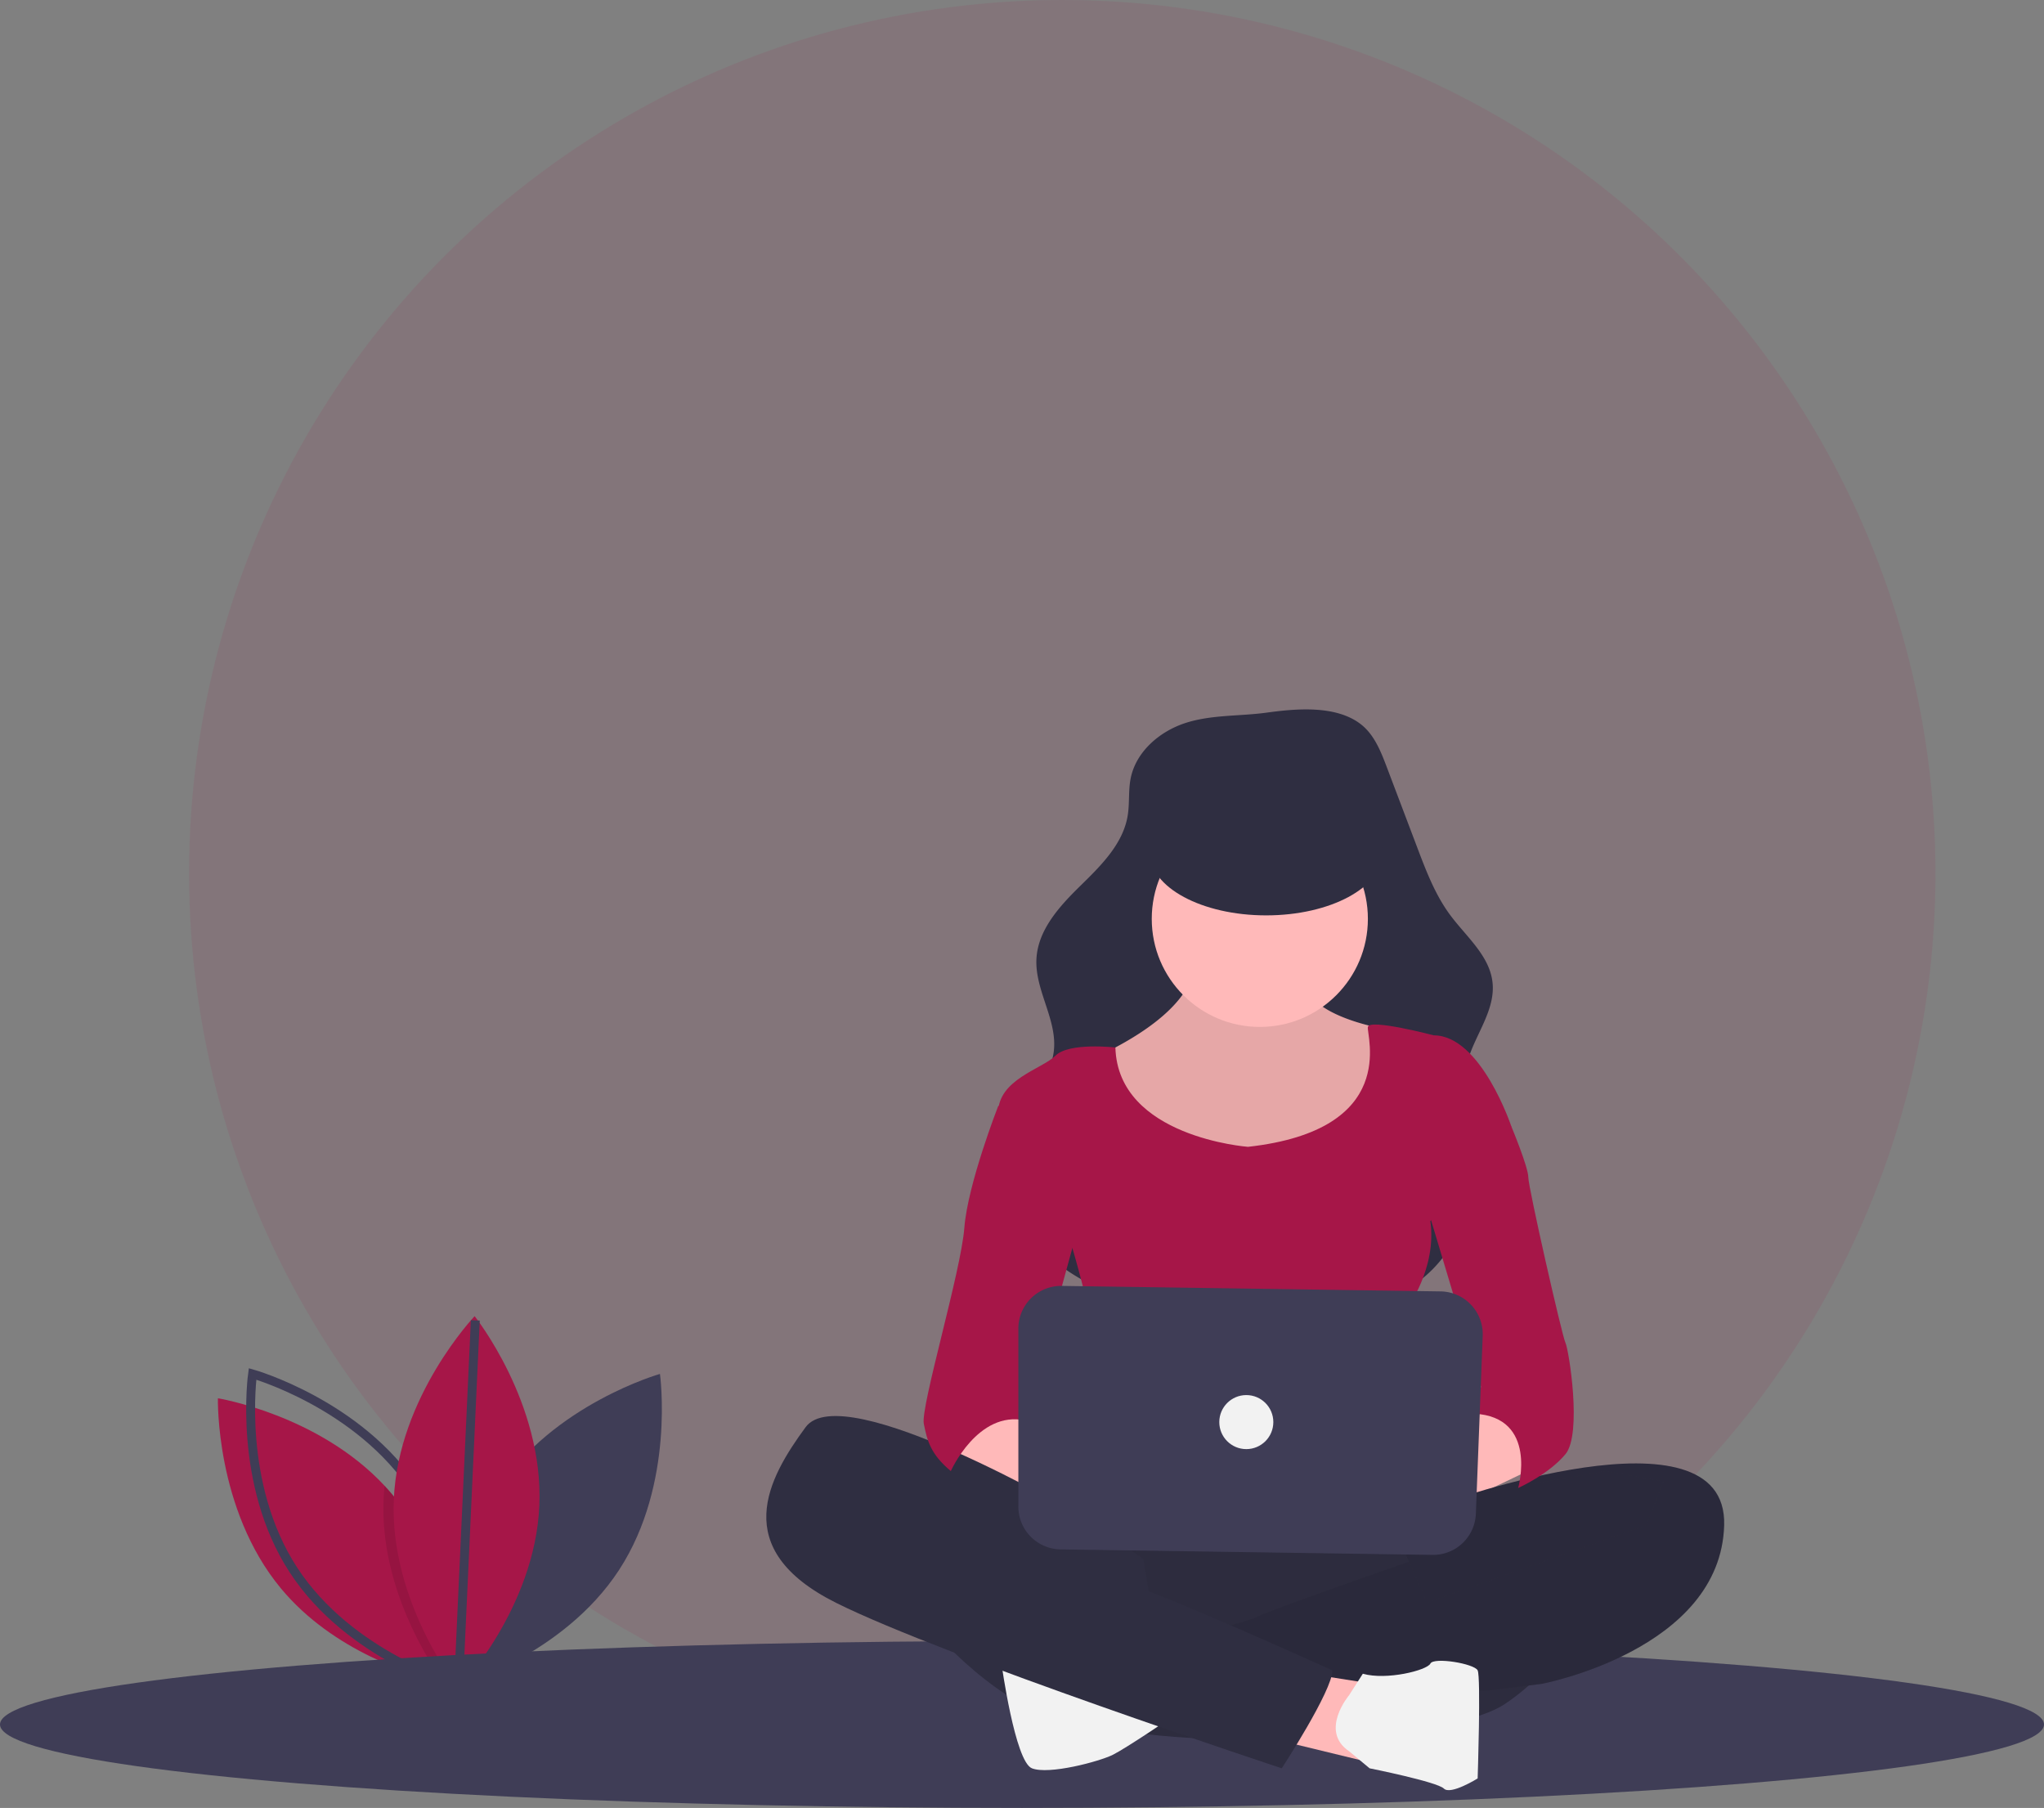 <?xml version="1.0" encoding="UTF-8"?>
<svg xmlns="http://www.w3.org/2000/svg" width="460" height="406.806" viewBox="0 0 460 406.806">
  <rect x="0" y="0" width="460" height="406.806" fill="#808080" stroke="none"/>
  <g id="undraw_voice_interface_eckp" transform="translate(0)">
    <circle id="Ellipse_124" data-name="Ellipse 124" cx="196.512" cy="196.512" r="196.512" transform="translate(42.553 0)" fill="#a61648" opacity="0.1"></circle>
    <path id="Pfad_534" data-name="Pfad 534" d="M381.884,664.711c-12.659,19.412-9.19,44.1-9.19,44.1s23.992-6.784,36.65-26.2,9.194-44.1,9.194-44.1S394.543,645.3,381.884,664.711Z" transform="translate(-270.016 -329.36)" fill="#3f3d56"></path>
    <path id="Pfad_535" data-name="Pfad 535" d="M330.984,712.869s-.308-.049-.876-.164c-.454-.092-1.076-.227-1.836-.4-6.8-1.6-24.877-7.022-36.691-21.269-14.791-17.84-14.168-42.764-14.168-42.764s22.616,3.675,37.52,19.7q.969,1.033,1.885,2.141c12.87,15.522,14.071,36.408,14.165,41.575C330.994,712.449,330.984,712.869,330.984,712.869Z" transform="translate(-228.374 -333.642)" fill="#a61648"></path>
    <path id="Pfad_536" data-name="Pfad 536" d="M327.629,664.711c12.659,19.412,9.19,44.1,9.19,44.1s-23.992-6.784-36.65-26.2-9.19-44.1-9.19-44.1S314.971,645.3,327.629,664.711Z" transform="translate(-234.142 -329.36)" fill="none" stroke="#3f3d56" stroke-miterlimit="10" stroke-width="2"></path>
    <path id="Pfad_537" data-name="Pfad 537" d="M360.133,727.09c-.334.4-.629.747-.872,1.029-.537.613-.843.934-.843.934s-.37-.466-.993-1.337c-3.419-4.771-14.417-21.716-13.569-41.292q.069-1.539.227-3.045.969,1.033,1.885,2.141C358.838,701.041,360.042,721.927,360.133,727.09Z" transform="translate(-257.527 -349.056)" opacity="0.1"></path>
    <path id="Pfad_538" data-name="Pfad 538" d="M380.7,657.967c-1,23.153-18.187,41.215-18.187,41.215s-15.565-19.48-14.564-42.63,18.187-41.215,18.187-41.215S381.7,634.815,380.7,657.967Z" transform="translate(-259.322 -319.185)" fill="#a61648"></path>
    <line id="Linie_11" data-name="Linie 11" y1="82.245" x2="3.778" transform="translate(103.188 297.097)" fill="none" stroke="#3f3d56" stroke-miterlimit="10" stroke-width="2"></line>
    <ellipse id="Ellipse_125" data-name="Ellipse 125" cx="230" cy="18.776" rx="230" ry="18.776" transform="translate(0 369.254)" fill="#3f3d56"></ellipse>
    <path id="Pfad_539" data-name="Pfad 539" d="M632.467,375.1c-5.734,1.931-10.929,6.466-12.1,12.4-.544,2.752-.21,5.614-.669,8.381-1.062,6.419-6.1,11.322-10.748,15.876s-9.446,9.845-9.786,16.343c-.371,7.115,4.789,13.781,3.9,20.85-1.037,8.213-9.711,13.534-11.856,21.529-1.431,5.339.323,11.089,3.209,15.8,5.5,8.983,14.9,15.081,24.916,18.35S640,508.592,650.534,508.7c12.825.134,26.749-.967,36.384-9.428a29.148,29.148,0,0,0,9.676-18.976c.916-9.8-3.181-19.935-.354-29.368,1.777-5.937,6.232-11.359,5.566-17.521-.65-6.02-5.907-10.294-9.521-15.161-3.37-4.544-5.415-9.91-7.419-15.2l-6.858-18.1c-1.348-3.559-2.828-7.3-5.833-9.636-5.624-4.372-14.668-3.513-21.242-2.613C644.832,373.533,638.335,373.12,632.467,375.1Z" transform="translate(-365.914 -212.339)" fill="#2f2e41"></path>
    <path id="Pfad_540" data-name="Pfad 540" d="M646.034,470.875s3.04,9.883-19.765,21.279,2.28,23.56,2.28,23.56l26.6,6.08s27.36-3.8,30.4-8.359,8.36-19.765,6.839-22.037a35.519,35.519,0,0,0-3.8-4.56s-18.24-3.04-17.48-11.4S646.034,470.875,646.034,470.875Z" transform="translate(-377.332 -255.384)" fill="#ffb9b9"></path>
    <path id="Pfad_541" data-name="Pfad 541" d="M646.034,470.875s3.04,9.883-19.765,21.279,2.28,23.56,2.28,23.56l26.6,6.08s27.36-3.8,30.4-8.359,8.36-19.765,6.839-22.037a35.519,35.519,0,0,0-3.8-4.56s-18.24-3.04-17.48-11.4S646.034,470.875,646.034,470.875Z" transform="translate(-377.332 -255.384)" opacity="0.1"></path>
    <circle id="Ellipse_126" data-name="Ellipse 126" cx="24.32" cy="24.32" r="24.32" transform="translate(259.201 182.432)" fill="#ffb9b9"></circle>
    <path id="Pfad_542" data-name="Pfad 542" d="M646.653,525.887s-29.289-2.142-29.844-22.351c0,0-10.436-1.209-13.475,1.831s-12.92,5.32-12.92,12.92,16.72,30.4,16.72,30.4,9.12,30.4,5.32,35.719-4.56,19-4.56,19,38-3.04,44.074,0,30.4,3.04,31.92,0-1.52-41.04-1.52-41.04,6.839-9.12,5.32-19.765l18.24-21.279s-6.839-20.52-17.48-20.52c0,0-14.44-3.8-14.819-1.9S680.853,522.087,646.653,525.887Z" transform="translate(-365.791 -267.836)" fill="#a61648"></path>
    <path id="Pfad_543" data-name="Pfad 543" d="M568.737,659.5s6.839,10.64,24.319,12.92,20.519-3.8,19-5.32-19.765-8.359-19.765-8.359l-10.64-8.36Z" transform="translate(-356.275 -334.569)" fill="#ffb9b9"></path>
    <path id="Pfad_544" data-name="Pfad 544" d="M761.2,650.38l-19.765,11.4s-25.84-1.52-15.96,6.079,28.12,4.56,28.12,4.56l17.48-8.36Z" transform="translate(-424.102 -334.569)" fill="#ffb9b9"></path>
    <path id="Pfad_545" data-name="Pfad 545" d="M609.248,685.6s-18.24,44.84,3.8,51.685,82.839,5.32,96.519-3.8,17.48-21.279,15.2-25.08-17.48-14.44-28.12-15.2S609.248,685.6,609.248,685.6Z" transform="translate(-370.95 -350.033)" fill="#2f2e41"></path>
    <path id="Pfad_546" data-name="Pfad 546" d="M609.248,685.6s-18.24,44.84,3.8,51.685,82.839,5.32,96.519-3.8,17.48-21.279,15.2-25.08-17.48-14.44-28.12-15.2S609.248,685.6,609.248,685.6Z" transform="translate(-370.95 -350.033)" opacity="0.05"></path>
    <path id="Pfad_547" data-name="Pfad 547" d="M721.713,683.474s64.381-23.306,63.621,4.814-41.04,35.719-41.04,35.719l-12.154,1.52-66.879,2.28s2.28-12.154-3.04-13.68c0,0,17.48-4.56,18.24-5.32s44.074-15.96,47.12-16.72,12.154-6.839,19-6.08c0,0,7.6-6.079,15.96-4.56l-23.559,1.52Z" transform="translate(-397.314 -345.117)" fill="#2f2e41"></path>
    <path id="Pfad_548" data-name="Pfad 548" d="M721.713,683.474s64.381-23.306,63.621,4.814-41.04,35.719-41.04,35.719l-12.154,1.52-66.879,2.28s2.28-12.154-3.04-13.68c0,0,17.48-4.56,18.24-5.32s44.074-15.96,47.12-16.72,12.154-6.839,19-6.08c0,0,7.6-6.079,15.96-4.56l-23.559,1.52Z" transform="translate(-397.314 -345.117)" opacity="0.1"></path>
    <path id="Pfad_549" data-name="Pfad 549" d="M558,601.183l8.117,18.516,49.4-17.48,3.8-9.883-12.92-2.28-25.974,4.56-11.265,3.04Z" transform="translate(-244.976 -259.052)" fill="#2f2e41"></path>
    <path id="Pfad_550" data-name="Pfad 550" d="M558,601.183l8.117,18.516,49.4-17.48,3.8-9.883-12.92-2.28-25.974,4.56-11.265,3.04Z" transform="translate(-244.976 -259.052)" opacity="0.1"></path>
    <path id="Pfad_551" data-name="Pfad 551" d="M549.9,707.412s14.44,18.24,31.16,22.8,25.84-1.52,25.84-1.52l-5.32-21.279-2.28-13.68-9.883-6.839-19.765-9.12-23.559-7.6s-9.883-1.52-9.883,0,9.12,24.32,9.12,24.32Z" transform="translate(-342.002 -342.962)" fill="#2f2e41"></path>
    <path id="Pfad_552" data-name="Pfad 552" d="M591.768,754.6s3.04,22.037,6.839,23.559,15.2-1.52,18.24-3.04,13.373-8.533,13.373-8.533S594.048,753.083,591.768,754.6Z" transform="translate(-366.386 -380.274)" fill="#f2f2f2"></path>
    <path id="Pfad_553" data-name="Pfad 553" d="M519.4,671.348l14.44,2.28-1.52,17.48-20.141-4.892Z" transform="translate(-224.86 -294.738)" fill="#ffb9b9"></path>
    <path id="Pfad_554" data-name="Pfad 554" d="M728.842,761.349s-6.768,8.055.073,12.616l4.56,3.8s15.2,3.04,16.72,4.56,7.6-2.28,7.6-2.28.76-22.8,0-24.32-9.883-3.04-10.64-1.52-9.883,3.8-15.2,2.28Z" transform="translate(-425.253 -379.874)" fill="#f2f2f2"></path>
    <path id="Pfad_555" data-name="Pfad 555" d="M567.826,677.665s-53.2-31.16-61.56-19.765-17.48,27.36,6.839,39.519,100.319,37.24,100.319,37.24,11.4-17.48,11.4-22.037c0,0-40.28-18.24-47.12-19.765s-34.2-19-38-20.52-9.12-6.079-9.12-6.079Z" transform="translate(-324.962 -336.77)" fill="#2f2e41"></path>
    <path id="Pfad_556" data-name="Pfad 556" d="M580.333,527.1l-3.04,2.28s-6.839,17.48-7.6,27.36-9.883,40.28-9.12,44.074,1.52,6.839,6.079,10.64c0,0,6.08-13.68,16.72-11.4l12.92-47.12Z" transform="translate(-352.671 -280.444)" fill="#a61648"></path>
    <path id="Pfad_557" data-name="Pfad 557" d="M774.2,527.1l6.08,6.841s3.8,9.12,3.8,11.4,7.6,35.719,8.359,37.239,3.8,20.519,0,25.08-10.64,7.6-10.64,7.6,4.56-15.96-9.883-16.72l1.52-6.079-13.68-45.6Z" transform="translate(-440.139 -280.444)" fill="#a61648"></path>
    <path id="Pfad_558" data-name="Pfad 558" d="M598.543,612.838v40.031a9.625,9.625,0,0,0,9.481,9.624l83.718,1.24a9.625,9.625,0,0,0,9.76-9.253l1.54-40.036a9.625,9.625,0,0,0-9.478-10l-85.258-1.236a9.625,9.625,0,0,0-9.769,9.624Z" transform="translate(-369.361 -313.862)" fill="#3f3d56"></path>
    <ellipse id="Ellipse_127" data-name="Ellipse 127" cx="26.178" cy="14.096" rx="26.178" ry="14.096" transform="translate(258.77 177.78)" fill="#2f2e41"></ellipse>
    <circle id="Ellipse_128" data-name="Ellipse 128" cx="6.08" cy="6.08" r="6.08" transform="translate(274.401 313.91)" fill="#f2f2f2"></circle>
  </g>
</svg>
